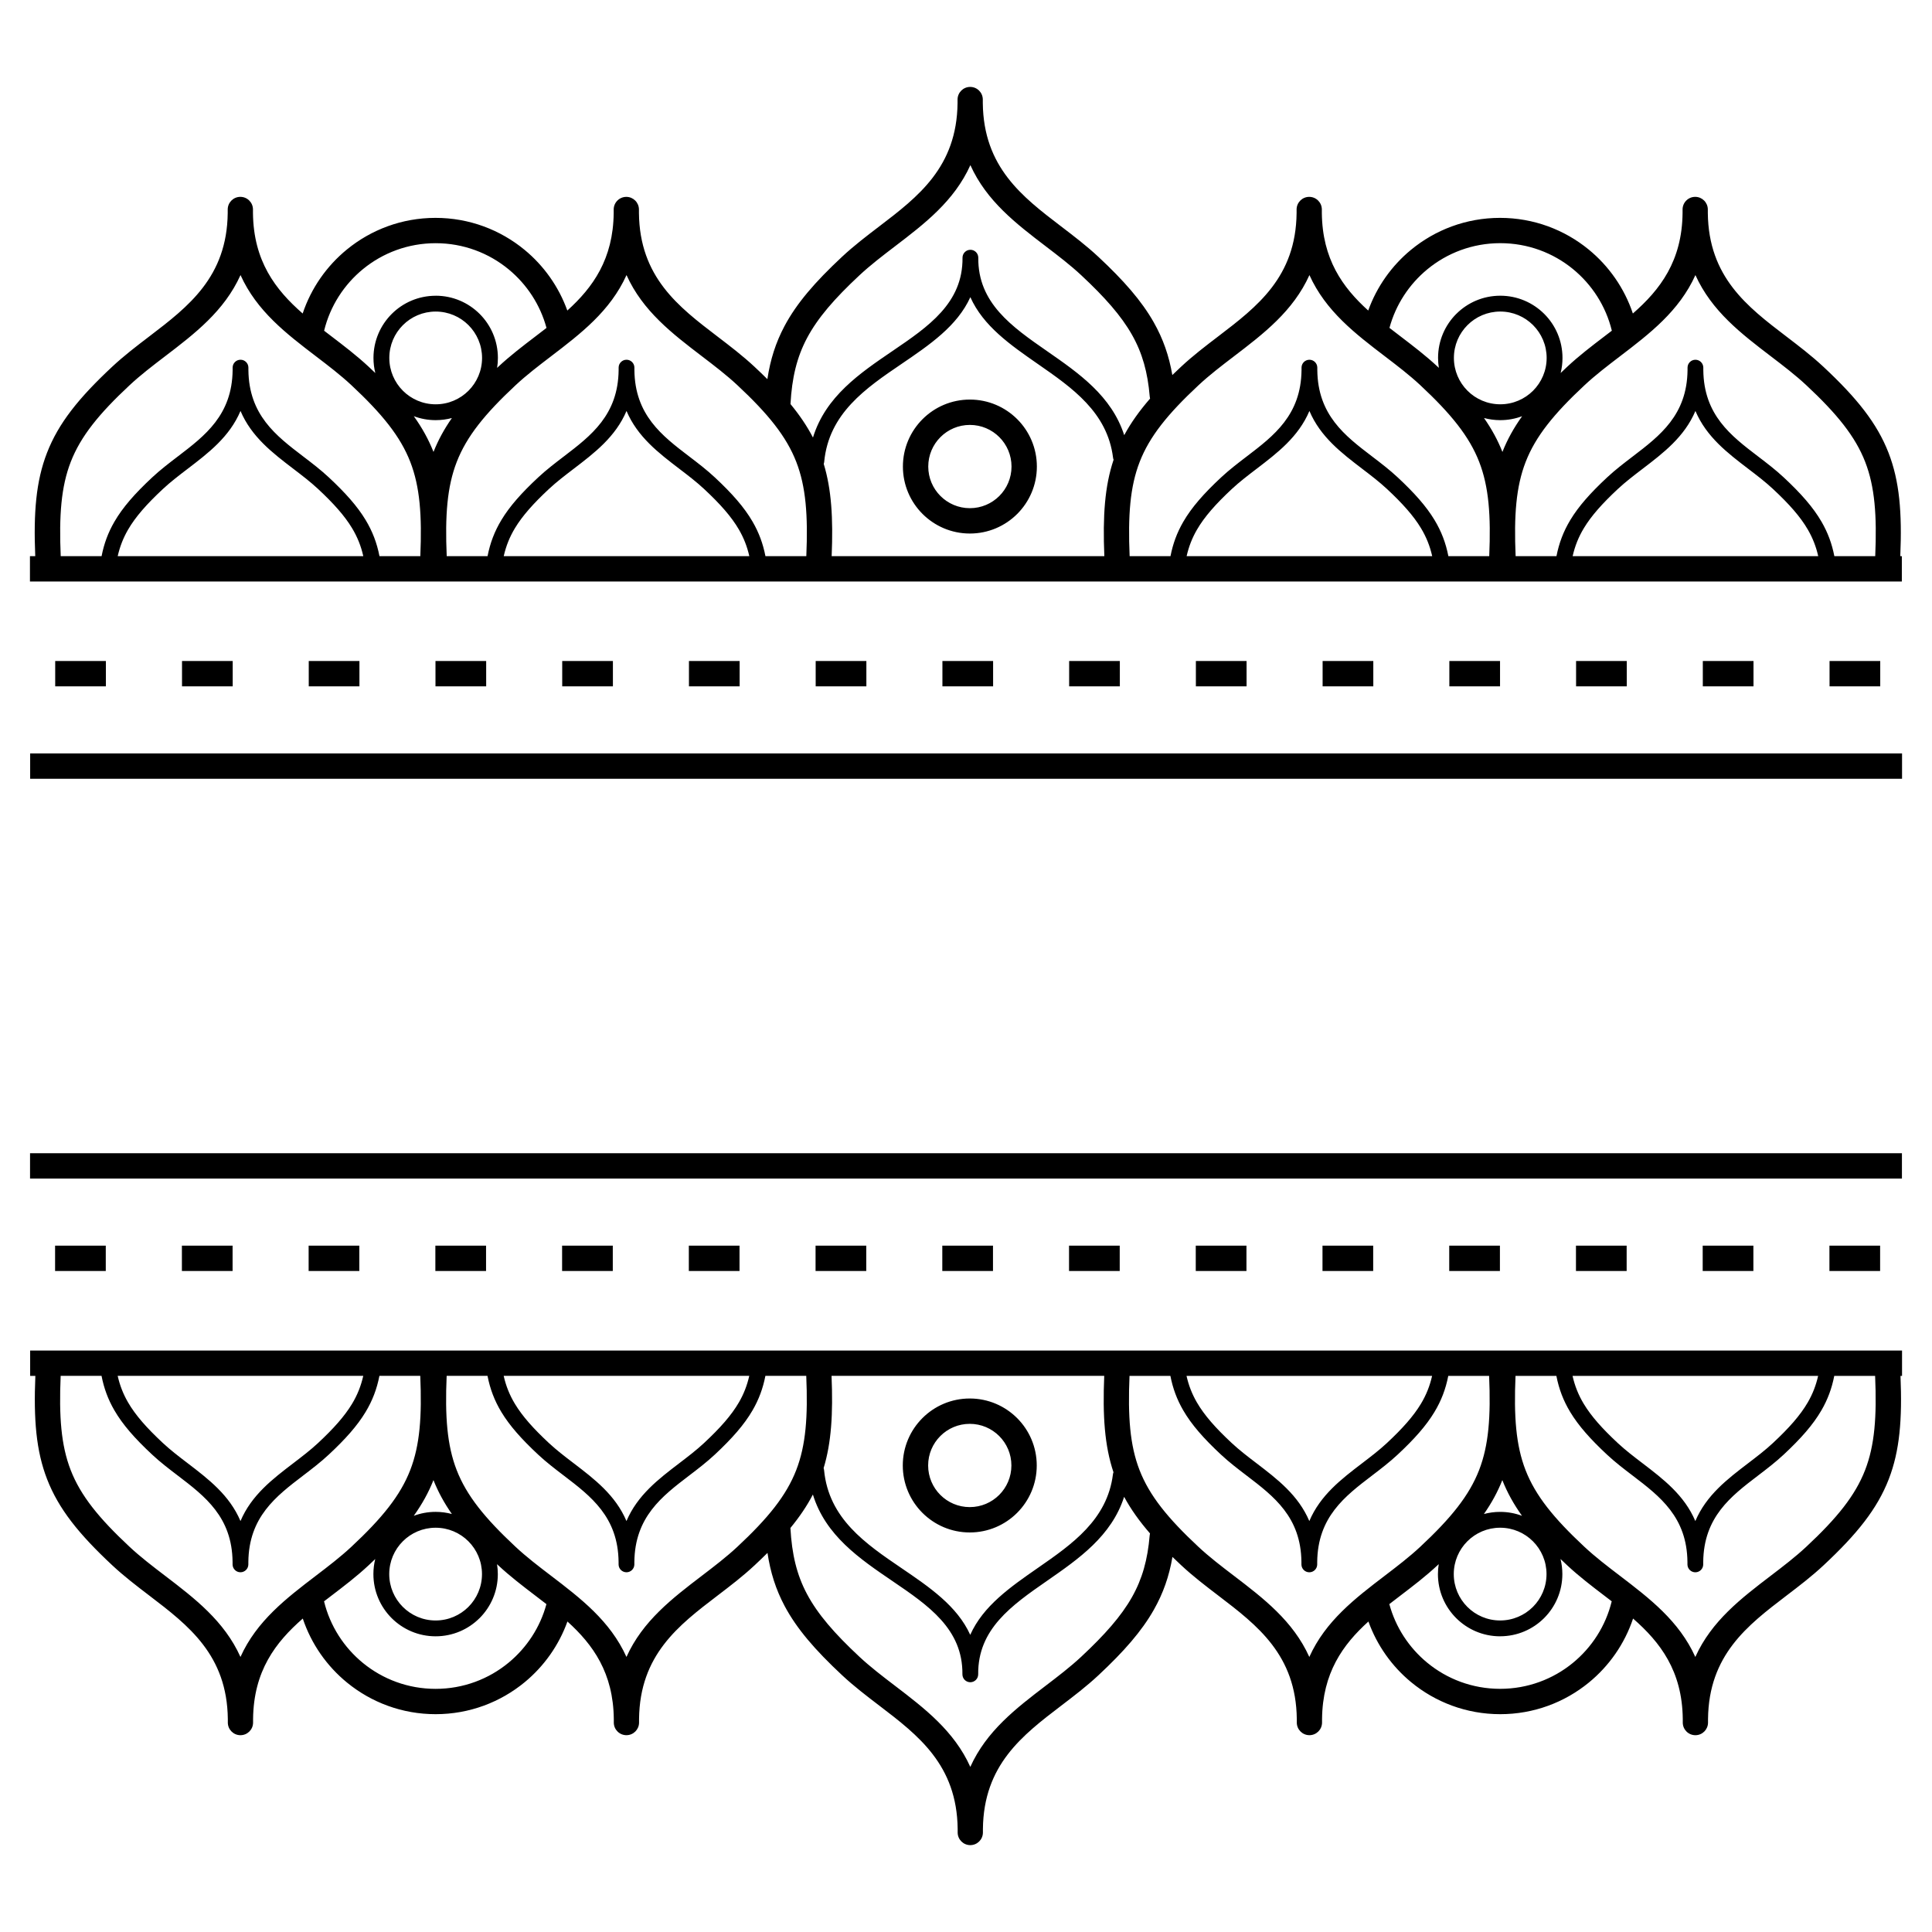 <?xml version="1.0" encoding="UTF-8"?>
<!-- Uploaded to: ICON Repo, www.svgrepo.com, Generator: ICON Repo Mixer Tools -->
<svg fill="#000000" width="800px" height="800px" version="1.1" viewBox="144 144 512 512" xmlns="http://www.w3.org/2000/svg">
 <path d="m153.34 291.39c-0.477-11.551 0.195-19.859 3.113-27.383 3.039-7.836 8.391-14.527 17.273-22.816 3.125-2.918 6.504-5.496 9.879-8.07 10.277-7.844 20.555-15.691 20.742-32.664-0.004-0.32-0.004-0.641 0-0.969 0.016-1.824 1.488-3.305 3.32-3.32 1.848-0.016 3.359 1.473 3.371 3.32 0.004 0.324 0.004 0.648 0 0.969 0.141 12.723 5.945 20.316 13.172 26.625 2.25-6.731 6.371-12.598 11.746-16.984 6.398-5.227 14.566-8.359 23.457-8.359 8.977 0 17.211 3.191 23.637 8.5 5.078 4.195 9.02 9.727 11.297 16.059 6.809-6.156 12.152-13.641 12.289-25.836-0.004-0.32-0.004-0.641 0-0.969 0.016-1.848 1.523-3.332 3.371-3.32 1.832 0.016 3.305 1.496 3.32 3.32 0.004 0.324 0.004 0.648 0 0.969 0.188 16.977 10.465 24.82 20.742 32.664 3.375 2.578 6.754 5.152 9.879 8.07 1.203 1.121 2.34 2.215 3.414 3.285 0.777-5.176 2.211-9.684 4.531-14.051 3.211-6.039 8.078-11.684 15.246-18.371 3.125-2.918 6.504-5.496 9.879-8.07 10.277-7.844 20.555-15.691 20.742-32.664-0.004-0.32-0.004-0.641 0-0.969 0.016-1.824 1.488-3.305 3.32-3.32 1.848-0.016 3.359 1.473 3.371 3.32 0.004 0.324 0.004 0.648 0 0.969 0.188 16.977 10.465 24.82 20.742 32.664 3.375 2.578 6.754 5.152 9.879 8.07 6.75 6.297 11.457 11.672 14.672 17.344 2.488 4.387 4.051 8.871 4.934 13.988 0.742-0.719 1.512-1.453 2.309-2.195 3.125-2.918 6.504-5.496 9.879-8.07 10.277-7.844 20.555-15.691 20.742-32.664-0.004-0.32-0.004-0.641 0-0.969 0.016-1.824 1.488-3.305 3.32-3.32 1.848-0.016 3.359 1.473 3.371 3.32 0.004 0.324 0.004 0.648 0 0.969 0.133 12.199 5.477 19.68 12.289 25.836 2.277-6.332 6.219-11.863 11.297-16.059 6.426-5.309 14.66-8.5 23.637-8.5 8.891 0 17.059 3.133 23.457 8.359 5.375 4.387 9.496 10.258 11.746 16.984 7.227-6.309 13.035-13.902 13.172-26.625-0.004-0.32-0.004-0.641 0-0.969 0.016-1.848 1.523-3.332 3.371-3.32 1.832 0.016 3.305 1.496 3.32 3.32 0.004 0.324 0.004 0.648 0 0.969 0.188 16.977 10.465 24.82 20.742 32.664 3.375 2.578 6.754 5.152 9.879 8.07 8.883 8.289 14.234 14.98 17.273 22.816 2.918 7.523 3.594 15.832 3.113 27.383h0.41v6.719h-496.07v-6.719zm-1.379 158.23h496.07v6.719h-496.07zm20.07 24.492v6.719h-13.434v-6.719zm470.22 0v6.719h-13.434v-6.719zm-33.586 0v6.719h-13.434v-6.719zm-33.586 0v6.719h-13.434v-6.719zm-33.586 0v6.719h-13.434v-6.719zm-33.586 0v6.719h-13.434v-6.719zm-33.586 0v6.719h-13.434v-6.719zm-33.586 0v6.719h-13.434v-6.719zm-33.586 0v6.719h-13.434v-6.719zm-33.586 0v6.719h-13.434v-6.719zm-33.586 0v6.719h-13.434v-6.719zm-33.586 0v6.719h-13.434v-6.719zm-33.586 0v6.719h-13.434v-6.719zm-33.586 0v6.719h-13.434v-6.719zm-33.586 0v6.719h-13.434v-6.719zm195.36 69.285c3.047 0 5.805-1.234 7.801-3.231 1.996-1.996 3.231-4.754 3.231-7.801s-1.234-5.805-3.231-7.801c-1.996-1.996-4.754-3.231-7.801-3.231s-5.805 1.234-7.801 3.231-3.231 4.754-3.231 7.801 1.234 5.805 3.231 7.801 4.754 3.231 7.801 3.231zm12.551 1.52c-3.211 3.211-7.648 5.199-12.551 5.199s-9.336-1.988-12.551-5.199c-3.211-3.211-5.199-7.648-5.199-12.551s1.988-9.336 5.199-12.551c3.211-3.211 7.648-5.199 12.551-5.199s9.336 1.988 12.551 5.199c3.211 3.211 5.199 7.648 5.199 12.551s-1.988 9.336-5.199 12.551zm-51.285-11.844c0.062 0.172 0.105 0.352 0.125 0.539 1.234 12.844 11.02 19.5 20.492 25.941 7.473 5.082 14.766 10.043 18.242 17.695 3.426-7.664 10.609-12.656 17.957-17.758 9.047-6.281 18.359-12.746 19.859-24.77 0.023-0.195 0.074-0.383 0.145-0.555-2.359-7.051-2.894-14.926-2.453-25.547h-72.262c0.418 10.074-0.043 17.68-2.102 24.449zm79.641 7.609c-3.359 10.398-12 16.402-20.434 22.258-9.32 6.473-18.363 12.754-18.242 24.766v0.031c-0.008 1.156-0.953 2.082-2.106 2.074-1.145-0.008-2.066-0.934-2.074-2.074v-0.031c0.121-12.016-9.035-18.242-18.512-24.688-8.766-5.961-17.773-12.09-21.117-22.953-1.555 3.004-3.516 5.898-5.953 8.863 0.379 6.941 1.664 12.383 4.391 17.508 2.836 5.332 7.277 10.449 13.883 16.613 2.894 2.703 6.137 5.176 9.379 7.652 7.859 6 15.719 12 20.02 21.543 4.305-9.543 12.16-15.543 20.02-21.543 3.242-2.477 6.484-4.949 9.379-7.652 6.258-5.84 10.574-10.734 13.414-15.742 2.766-4.879 4.184-10 4.719-16.41 0.016-0.18 0.043-0.352 0.086-0.523-2.836-3.269-5.086-6.426-6.848-9.691zm12.805 15.941c-0.883 5.117-2.445 9.602-4.934 13.988-3.215 5.672-7.926 11.047-14.672 17.344-3.125 2.918-6.504 5.496-9.879 8.07-10.277 7.844-20.555 15.691-20.742 32.664 0.004 0.32 0.004 0.641 0 0.969-0.016 1.848-1.523 3.332-3.371 3.32-1.832-0.016-3.305-1.496-3.32-3.32-0.004-0.324-0.004-0.648 0-0.969-0.188-16.977-10.465-24.82-20.742-32.664-3.375-2.578-6.754-5.152-9.879-8.07-7.168-6.691-12.035-12.332-15.246-18.371-2.32-4.363-3.754-8.871-4.531-14.051-1.074 1.07-2.215 2.164-3.414 3.285-3.125 2.918-6.504 5.496-9.879 8.07-10.277 7.844-20.555 15.691-20.742 32.664 0.004 0.32 0.004 0.641 0 0.969-0.016 1.824-1.488 3.305-3.32 3.32-1.848 0.016-3.359-1.473-3.371-3.32-0.004-0.324-0.004-0.648 0-0.969-0.133-12.199-5.477-19.68-12.289-25.836-2.277 6.332-6.219 11.863-11.297 16.059-6.426 5.309-14.66 8.5-23.637 8.5-8.891 0-17.059-3.133-23.457-8.359-5.375-4.387-9.496-10.258-11.746-16.984-7.227 6.309-13.035 13.902-13.172 26.625 0.004 0.32 0.004 0.641 0 0.969-0.016 1.848-1.523 3.332-3.371 3.32-1.832-0.016-3.305-1.496-3.32-3.32-0.004-0.324-0.004-0.648 0-0.969-0.188-16.977-10.465-24.82-20.742-32.664-3.375-2.578-6.754-5.152-9.879-8.07-8.883-8.289-14.234-14.98-17.273-22.816-2.918-7.523-3.594-15.832-3.113-27.383h-1.379v-6.719h496.07v6.719h-0.41c0.477 11.551-0.195 19.859-3.113 27.383-3.039 7.836-8.391 14.527-17.273 22.816-3.125 2.918-6.504 5.496-9.879 8.07-10.277 7.844-20.555 15.691-20.742 32.664 0.004 0.32 0.004 0.641 0 0.969-0.016 1.824-1.488 3.305-3.32 3.32-1.848 0.016-3.359-1.473-3.371-3.32-0.004-0.324-0.004-0.648 0-0.969-0.141-12.723-5.945-20.316-13.172-26.625-2.25 6.731-6.371 12.598-11.746 16.984-6.398 5.227-14.566 8.359-23.457 8.359-8.977 0-17.211-3.191-23.637-8.5-5.078-4.195-9.02-9.727-11.297-16.059-6.809 6.156-12.152 13.641-12.289 25.836 0.004 0.32 0.004 0.641 0 0.969-0.016 1.848-1.523 3.332-3.371 3.32-1.832-0.016-3.305-1.496-3.32-3.32-0.004-0.324-0.004-0.648 0-0.969-0.188-16.977-10.465-24.82-20.742-32.664-3.375-2.578-6.754-5.152-9.879-8.07-0.797-0.746-1.566-1.477-2.309-2.195zm86.844 21.016c-4.555 0-8.676-1.848-11.66-4.828-2.984-2.984-4.828-7.106-4.828-11.66 0-0.898 0.07-1.777 0.211-2.637-0.109 0.102-0.215 0.203-0.324 0.305-3.125 2.918-6.504 5.496-9.879 8.07-0.965 0.738-1.93 1.473-2.887 2.215 1.664 6.156 5.219 11.543 10.008 15.5 5.254 4.344 12 6.953 19.359 6.953 7.301 0 13.996-2.562 19.234-6.84 5.047-4.121 8.746-9.828 10.332-16.355-0.641-0.492-1.285-0.984-1.93-1.477-3.375-2.578-6.754-5.152-9.879-8.07-0.602-0.562-1.188-1.117-1.758-1.664 0.316 1.277 0.488 2.617 0.488 3.992 0 4.555-1.848 8.676-4.828 11.66-2.984 2.984-7.106 4.828-11.66 4.828zm-4.305-32.41c1.371-0.371 2.816-0.566 4.305-0.566 2.039 0 3.992 0.371 5.797 1.047-2.211-3.094-3.922-6.184-5.219-9.469-1.23 3.117-2.832 6.055-4.879 8.988zm-4.387 24.613c2.223 2.223 5.297 3.598 8.691 3.598 3.394 0 6.465-1.375 8.691-3.598 2.223-2.223 3.598-5.297 3.598-8.691s-1.375-6.465-3.598-8.691c-2.223-2.223-5.297-3.598-8.691-3.598-3.394 0-6.465 1.375-8.691 3.598-2.223 2.223-3.598 5.297-3.598 8.691s1.375 6.465 3.598 8.691zm-74.422-61.219c0.57 2.523 1.453 4.793 2.734 7.008 1.988 3.434 4.961 6.793 9.238 10.781 2.019 1.883 4.273 3.606 6.531 5.328 5.562 4.246 11.121 8.492 14.039 15.359 2.918-6.871 8.48-11.117 14.039-15.359 2.254-1.723 4.512-3.445 6.531-5.328 4.09-3.816 6.992-7.062 8.98-10.348 1.422-2.352 2.379-4.75 2.988-7.441zm69.367 0c-0.684 3.504-1.855 6.578-3.684 9.605-2.199 3.644-5.336 7.164-9.719 11.25-2.164 2.019-4.504 3.805-6.84 5.59-7.18 5.481-14.359 10.961-14.492 22.859v0.672c-0.008 1.156-0.953 2.082-2.106 2.074-1.145-0.008-2.066-0.934-2.074-2.074-0.004-0.227-0.004-0.449 0-0.672-0.129-11.898-7.309-17.379-14.492-22.859-2.34-1.785-4.68-3.57-6.84-5.59-4.578-4.269-7.793-7.922-10.008-11.75-1.66-2.867-2.742-5.797-3.387-9.105h-10.832c-0.461 10.777 0.098 18.379 2.656 24.969 2.621 6.754 7.465 12.734 15.594 20.324 2.894 2.703 6.137 5.176 9.379 7.652 7.859 6 15.719 12 20.02 21.543 4.305-9.543 12.16-15.543 20.02-21.543 3.242-2.477 6.484-4.949 9.379-7.652 8.133-7.586 12.973-13.57 15.594-20.324 2.559-6.59 3.117-14.188 2.656-24.969h-10.828zm102.29 0c-0.645 3.309-1.727 6.238-3.387 9.105-2.215 3.828-5.434 7.481-10.008 11.75-2.164 2.019-4.5 3.805-6.84 5.59-7.18 5.481-14.359 10.961-14.492 22.859v0.672c-0.008 1.141-0.93 2.066-2.074 2.074-1.156 0.008-2.098-0.918-2.106-2.074-0.004-0.227-0.004-0.449 0-0.672-0.129-11.898-7.309-17.379-14.492-22.859-2.34-1.785-4.68-3.57-6.84-5.59-4.383-4.09-7.516-7.609-9.719-11.25-1.828-3.027-3-6.102-3.684-9.605h-10.828c-0.461 10.777 0.098 18.379 2.656 24.969 2.621 6.754 7.465 12.734 15.594 20.324 2.894 2.703 6.137 5.176 9.379 7.652 7.859 6 15.719 12 20.02 21.543 4.305-9.543 12.16-15.543 20.02-21.543 3.242-2.477 6.484-4.949 9.379-7.652 8.133-7.586 12.973-13.57 15.594-20.324 2.559-6.59 3.117-14.188 2.656-24.969h-10.832zm-69.355 0c0.605 2.688 1.566 5.09 2.988 7.441 1.984 3.285 4.887 6.531 8.98 10.348 2.019 1.883 4.273 3.606 6.531 5.328 5.562 4.246 11.121 8.492 14.039 15.359 2.918-6.871 8.48-11.117 14.039-15.359 2.254-1.723 4.512-3.445 6.531-5.328 4.277-3.988 7.25-7.352 9.238-10.781 1.281-2.211 2.16-4.481 2.734-7.008zm-301.3 64.82c3.394 0 6.465-1.375 8.691-3.598 2.223-2.223 3.598-5.297 3.598-8.691 0-3.394-1.375-6.465-3.598-8.691-2.223-2.223-5.297-3.598-8.691-3.598-3.394 0-6.465 1.375-8.691 3.598-2.223 2.223-3.598 5.297-3.598 8.691 0 3.394 1.375 6.465 3.598 8.691 2.223 2.223 5.297 3.598 8.691 3.598zm11.66-0.633c-2.984 2.984-7.106 4.828-11.66 4.828-4.555 0-8.676-1.848-11.66-4.828-2.984-2.984-4.828-7.106-4.828-11.66 0-1.379 0.168-2.715 0.488-3.992-0.57 0.547-1.156 1.102-1.758 1.664-3.125 2.918-6.504 5.496-9.879 8.07-0.645 0.492-1.285 0.984-1.93 1.477 1.586 6.527 5.285 12.234 10.332 16.355 5.234 4.273 11.93 6.84 19.234 6.84 7.359 0 14.105-2.609 19.359-6.953 4.789-3.957 8.344-9.344 10.008-15.5-0.957-0.742-1.922-1.48-2.887-2.215-3.375-2.578-6.754-5.152-9.879-8.07-0.109-0.102-0.219-0.203-0.324-0.305 0.137 0.859 0.211 1.738 0.211 2.637 0 4.555-1.848 8.676-4.828 11.66zm-17.453-27.102c1.805-0.676 3.758-1.047 5.797-1.047 1.488 0 2.934 0.199 4.305 0.566-2.047-2.934-3.648-5.871-4.879-8.988-1.297 3.285-3.008 6.375-5.219 9.469zm93.188-37.09c-0.645 3.309-1.727 6.238-3.387 9.105-2.215 3.828-5.434 7.481-10.008 11.75-2.164 2.019-4.5 3.805-6.84 5.59-7.18 5.481-14.359 10.961-14.492 22.859v0.672c-0.008 1.141-0.93 2.066-2.074 2.074-1.156 0.008-2.098-0.918-2.106-2.074-0.004-0.227-0.004-0.449 0-0.672-0.129-11.898-7.309-17.379-14.492-22.859-2.34-1.785-4.68-3.57-6.84-5.59-4.383-4.09-7.516-7.609-9.719-11.25-1.828-3.027-3-6.102-3.684-9.605h-10.828c-0.461 10.777 0.098 18.379 2.656 24.969 2.621 6.754 7.465 12.734 15.594 20.324 2.894 2.703 6.137 5.176 9.379 7.652 7.859 6 15.719 12 20.02 21.543 4.305-9.543 12.16-15.543 20.02-21.543 3.242-2.477 6.484-4.949 9.379-7.652 8.133-7.586 12.973-13.57 15.594-20.324 2.559-6.59 3.117-14.188 2.656-24.969h-10.832zm-69.355 0c0.605 2.688 1.566 5.09 2.988 7.441 1.984 3.285 4.887 6.531 8.98 10.348 2.019 1.883 4.273 3.606 6.531 5.328 5.562 4.246 11.121 8.492 14.039 15.359 2.918-6.871 8.48-11.117 14.039-15.359 2.254-1.723 4.512-3.445 6.531-5.328 4.277-3.988 7.25-7.352 9.238-10.781 1.281-2.211 2.16-4.481 2.734-7.008zm-22.105 0h-10.828c-0.684 3.504-1.855 6.578-3.684 9.605-2.199 3.644-5.336 7.164-9.719 11.25-2.164 2.019-4.504 3.805-6.84 5.59-7.18 5.481-14.359 10.961-14.492 22.859v0.672c-0.008 1.156-0.953 2.082-2.106 2.074-1.145-0.008-2.066-0.934-2.074-2.074-0.004-0.227-0.004-0.449 0-0.672-0.129-11.898-7.309-17.379-14.492-22.859-2.34-1.785-4.68-3.57-6.84-5.59-4.578-4.269-7.793-7.922-10.008-11.75-1.66-2.867-2.742-5.797-3.387-9.105h-10.832c-0.461 10.777 0.098 18.379 2.656 24.969 2.621 6.754 7.465 12.734 15.594 20.324 2.894 2.703 6.137 5.176 9.379 7.652 7.859 6 15.719 12 20.02 21.543 4.305-9.543 12.16-15.543 20.02-21.543 3.242-2.477 6.484-4.949 9.379-7.652 8.133-7.586 12.973-13.57 15.594-20.324 2.559-6.59 3.117-14.188 2.656-24.969zm-15.113 0h-65.078c0.57 2.523 1.453 4.793 2.734 7.008 1.988 3.434 4.961 6.793 9.238 10.781 2.019 1.883 4.273 3.606 6.531 5.328 5.562 4.246 11.121 8.492 14.039 15.359 2.918-6.871 8.48-11.117 14.039-15.359 2.254-1.723 4.512-3.445 6.531-5.328 4.09-3.816 6.992-7.062 8.98-10.348 1.422-2.352 2.379-4.75 2.988-7.441zm-88.273-164.95h496.07v6.719h-496.07zm20.07-24.492v6.719h-13.434v-6.719zm470.22 0v6.719h-13.434v-6.719zm-33.586 0v6.719h-13.434v-6.719zm-33.586 0v6.719h-13.434v-6.719zm-33.586 0v6.719h-13.434v-6.719zm-33.586 0v6.719h-13.434v-6.719zm-33.586 0v6.719h-13.434v-6.719zm-33.586 0v6.719h-13.434v-6.719zm-33.586 0v6.719h-13.434v-6.719zm-33.586 0v6.719h-13.434v-6.719zm-33.586 0v6.719h-13.434v-6.719zm-33.586 0v6.719h-13.434v-6.719zm-33.586 0v6.719h-13.434v-6.719zm-33.586 0v6.719h-13.434v-6.719zm-33.586 0v6.719h-13.434v-6.719zm195.36-69.285c4.902 0 9.336 1.988 12.551 5.199 3.211 3.211 5.199 7.648 5.199 12.551s-1.988 9.336-5.199 12.551c-3.211 3.211-7.648 5.199-12.551 5.199s-9.336-1.988-12.551-5.199c-3.211-3.211-5.199-7.648-5.199-12.551s1.988-9.336 5.199-12.551c3.211-3.211 7.648-5.199 12.551-5.199zm7.801 9.949c-1.996-1.996-4.754-3.231-7.801-3.231s-5.805 1.234-7.801 3.231c-1.996 1.996-3.231 4.754-3.231 7.801s1.234 5.805 3.231 7.801c1.996 1.996 4.754 3.231 7.801 3.231s5.805-1.234 7.801-3.231 3.231-4.754 3.231-7.801-1.234-5.805-3.231-7.801zm-46.41 6.555c-0.02 0.191-0.062 0.371-0.125 0.539 2.059 6.769 2.519 14.379 2.102 24.449h72.262c-0.438-10.621 0.094-18.5 2.453-25.547-0.074-0.172-0.121-0.359-0.145-0.555-1.504-12.023-10.812-18.488-19.859-24.77-7.344-5.102-14.531-10.09-17.957-17.758-3.477 7.652-10.77 12.613-18.242 17.695-9.473 6.441-19.258 13.098-20.492 25.941zm-2.973-6.453c3.344-10.859 12.355-16.992 21.117-22.953 9.477-6.445 18.633-12.672 18.512-24.688v-0.031c0.008-1.141 0.93-2.066 2.074-2.074 1.156-0.008 2.098 0.918 2.106 2.074v0.031c-0.121 12.012 8.922 18.293 18.242 24.766 8.434 5.856 17.074 11.859 20.434 22.258 1.762-3.266 4.008-6.422 6.848-9.691-0.043-0.168-0.07-0.344-0.086-0.523-0.535-6.414-1.949-11.535-4.719-16.41-2.84-5.012-7.156-9.902-13.414-15.742-2.894-2.703-6.137-5.176-9.379-7.652-7.859-6-15.719-12-20.02-21.543-4.305 9.543-12.16 15.543-20.02 21.543-3.242 2.477-6.484 4.949-9.379 7.652-6.606 6.164-11.047 11.281-13.883 16.613-2.723 5.125-4.012 10.566-4.391 17.508 2.438 2.965 4.398 5.863 5.953 8.863zm182.14-33.379c-3.394 0-6.465 1.375-8.691 3.598-2.223 2.223-3.598 5.297-3.598 8.691 0 3.394 1.375 6.465 3.598 8.691 2.223 2.223 5.297 3.598 8.691 3.598 3.394 0 6.465-1.375 8.691-3.598 2.223-2.223 3.598-5.297 3.598-8.691 0-3.394-1.375-6.465-3.598-8.691-2.223-2.223-5.297-3.598-8.691-3.598zm-11.66 0.633c2.984-2.984 7.106-4.828 11.66-4.828 4.555 0 8.676 1.848 11.66 4.828 2.984 2.984 4.828 7.106 4.828 11.66 0 1.379-0.168 2.715-0.488 3.992 0.57-0.547 1.156-1.102 1.758-1.664 3.125-2.918 6.504-5.496 9.879-8.07 0.645-0.492 1.285-0.984 1.93-1.477-1.586-6.527-5.285-12.234-10.332-16.355-5.234-4.273-11.93-6.84-19.234-6.84-7.359 0-14.105 2.609-19.359 6.953-4.789 3.957-8.344 9.344-10.008 15.5 0.957 0.742 1.922 1.48 2.887 2.215 3.375 2.578 6.754 5.152 9.879 8.07 0.109 0.102 0.219 0.203 0.324 0.305-0.137-0.859-0.211-1.738-0.211-2.637 0-4.555 1.848-8.676 4.828-11.66zm17.453 27.102c-1.805 0.676-3.758 1.047-5.797 1.047-1.488 0-2.934-0.199-4.305-0.566 2.047 2.934 3.648 5.871 4.879 8.988 1.297-3.285 3.008-6.375 5.219-9.469zm-93.188 37.09c0.645-3.309 1.727-6.238 3.387-9.105 2.215-3.828 5.434-7.481 10.008-11.75 2.164-2.019 4.5-3.805 6.84-5.59 7.18-5.481 14.359-10.961 14.492-22.859v-0.672c0.008-1.141 0.93-2.066 2.074-2.074 1.156-0.008 2.098 0.918 2.106 2.074 0.004 0.227 0.004 0.449 0 0.672 0.129 11.898 7.309 17.379 14.492 22.859 2.34 1.785 4.68 3.57 6.84 5.59 4.383 4.09 7.516 7.609 9.719 11.25 1.828 3.027 3 6.102 3.684 9.605h10.828c0.461-10.777-0.098-18.379-2.656-24.969-2.621-6.754-7.465-12.734-15.594-20.324-2.894-2.703-6.137-5.176-9.379-7.652-7.859-6-15.719-12-20.02-21.543-4.305 9.543-12.16 15.543-20.02 21.543-3.242 2.477-6.484 4.949-9.379 7.652-8.133 7.586-12.973 13.57-15.594 20.324-2.559 6.59-3.117 14.188-2.656 24.969h10.832zm69.355 0c-0.605-2.688-1.566-5.09-2.988-7.441-1.984-3.285-4.887-6.531-8.98-10.348-2.019-1.883-4.273-3.606-6.531-5.328-5.562-4.246-11.121-8.492-14.039-15.359-2.918 6.871-8.48 11.117-14.039 15.359-2.254 1.723-4.512 3.445-6.531 5.328-4.277 3.988-7.25 7.352-9.238 10.781-1.281 2.211-2.16 4.481-2.734 7.008zm102.3 0c-0.57-2.523-1.453-4.793-2.734-7.008-1.988-3.434-4.961-6.793-9.238-10.781-2.019-1.883-4.273-3.606-6.531-5.328-5.562-4.246-11.121-8.492-14.039-15.359-2.918 6.871-8.48 11.117-14.039 15.359-2.254 1.723-4.512 3.445-6.531 5.328-4.09 3.816-6.992 7.062-8.98 10.348-1.422 2.352-2.379 4.75-2.988 7.441zm-69.367 0c0.684-3.504 1.855-6.578 3.684-9.605 2.199-3.644 5.336-7.164 9.719-11.25 2.164-2.019 4.504-3.805 6.84-5.59 7.18-5.481 14.359-10.961 14.492-22.859v-0.672c0.008-1.156 0.953-2.082 2.106-2.074 1.145 0.008 2.066 0.934 2.074 2.074 0.004 0.227 0.004 0.449 0 0.672 0.129 11.898 7.309 17.379 14.492 22.859 2.34 1.785 4.68 3.57 6.84 5.59 4.578 4.269 7.793 7.922 10.008 11.75 1.66 2.867 2.742 5.797 3.387 9.105h10.832c0.461-10.777-0.098-18.379-2.656-24.969-2.621-6.754-7.465-12.734-15.594-20.324-2.894-2.703-6.137-5.176-9.379-7.652-7.859-6-15.719-12-20.02-21.543-4.305 9.543-12.16 15.543-20.02 21.543-3.242 2.477-6.484 4.949-9.379 7.652-8.133 7.586-12.973 13.57-15.594 20.324-2.559 6.59-3.117 14.188-2.656 24.969h10.828zm-297.02-69.02c4.555 0 8.676 1.848 11.66 4.828 2.984 2.984 4.828 7.106 4.828 11.66 0 0.898-0.07 1.777-0.211 2.637 0.109-0.102 0.215-0.203 0.324-0.305 3.125-2.918 6.504-5.496 9.879-8.07 0.965-0.738 1.93-1.473 2.887-2.215-1.664-6.156-5.219-11.543-10.008-15.5-5.254-4.344-12-6.953-19.359-6.953-7.301 0-13.996 2.562-19.234 6.84-5.047 4.121-8.746 9.828-10.332 16.355 0.641 0.492 1.285 0.984 1.93 1.477 3.375 2.578 6.754 5.152 9.879 8.07 0.602 0.562 1.188 1.117 1.758 1.664-0.316-1.277-0.488-2.617-0.488-3.992 0-4.555 1.848-8.676 4.828-11.66 2.984-2.984 7.106-4.828 11.66-4.828zm4.305 32.41c-1.371 0.371-2.816 0.566-4.305 0.566-2.039 0-3.992-0.371-5.797-1.047 2.211 3.094 3.922 6.184 5.219 9.469 1.23-3.117 2.832-6.055 4.879-8.988zm4.387-24.613c-2.223-2.223-5.297-3.598-8.691-3.598-3.394 0-6.465 1.375-8.691 3.598-2.223 2.223-3.598 5.297-3.598 8.691s1.375 6.465 3.598 8.691c2.223 2.223 5.297 3.598 8.691 3.598 3.394 0 6.465-1.375 8.691-3.598 2.223-2.223 3.598-5.297 3.598-8.691s-1.375-6.465-3.598-8.691zm74.422 61.219c-0.57-2.523-1.453-4.793-2.734-7.008-1.988-3.434-4.961-6.793-9.238-10.781-2.019-1.883-4.273-3.606-6.531-5.328-5.562-4.246-11.121-8.492-14.039-15.359-2.918 6.871-8.48 11.117-14.039 15.359-2.254 1.723-4.512 3.445-6.531 5.328-4.09 3.816-6.992 7.062-8.98 10.348-1.422 2.352-2.379 4.75-2.988 7.441zm-69.367 0c0.684-3.504 1.855-6.578 3.684-9.605 2.199-3.644 5.336-7.164 9.719-11.25 2.164-2.019 4.504-3.805 6.84-5.59 7.18-5.481 14.359-10.961 14.492-22.859v-0.672c0.008-1.156 0.953-2.082 2.106-2.074 1.145 0.008 2.066 0.934 2.074 2.074 0.004 0.227 0.004 0.449 0 0.672 0.129 11.898 7.309 17.379 14.492 22.859 2.34 1.785 4.68 3.57 6.84 5.59 4.578 4.269 7.793 7.922 10.008 11.75 1.66 2.867 2.742 5.797 3.387 9.105h10.832c0.461-10.777-0.098-18.379-2.656-24.969-2.621-6.754-7.465-12.734-15.594-20.324-2.894-2.703-6.137-5.176-9.379-7.652-7.859-6-15.719-12-20.02-21.543-4.305 9.543-12.16 15.543-20.02 21.543-3.242 2.477-6.484 4.949-9.379 7.652-8.133 7.586-12.973 13.57-15.594 20.324-2.559 6.59-3.117 14.188-2.656 24.969h10.828zm-17.82 0c0.461-10.777-0.098-18.379-2.656-24.969-2.621-6.754-7.465-12.734-15.594-20.324-2.894-2.703-6.137-5.176-9.379-7.652-7.859-6-15.719-12-20.02-21.543-4.305 9.543-12.16 15.543-20.02 21.543-3.242 2.477-6.484 4.949-9.379 7.652-8.133 7.586-12.973 13.57-15.594 20.324-2.559 6.59-3.117 14.188-2.656 24.969h10.832c0.645-3.309 1.727-6.238 3.387-9.105 2.215-3.828 5.434-7.481 10.008-11.75 2.164-2.019 4.5-3.805 6.84-5.59 7.18-5.481 14.359-10.961 14.492-22.859v-0.672c0.008-1.141 0.93-2.066 2.074-2.074 1.156-0.008 2.098 0.918 2.106 2.074 0.004 0.227 0.004 0.449 0 0.672 0.129 11.898 7.309 17.379 14.492 22.859 2.34 1.785 4.68 3.57 6.84 5.59 4.383 4.09 7.516 7.609 9.719 11.25 1.828 3.027 3 6.102 3.684 9.605h10.828zm-80.191 0h65.078c-0.605-2.688-1.566-5.09-2.988-7.441-1.984-3.285-4.887-6.531-8.98-10.348-2.019-1.883-4.273-3.606-6.531-5.328-5.562-4.246-11.121-8.492-14.039-15.359-2.918 6.871-8.48 11.117-14.039 15.359-2.254 1.723-4.512 3.445-6.531 5.328-4.277 3.988-7.25 7.352-9.238 10.781-1.281 2.211-2.16 4.481-2.734 7.008z"/>
</svg>